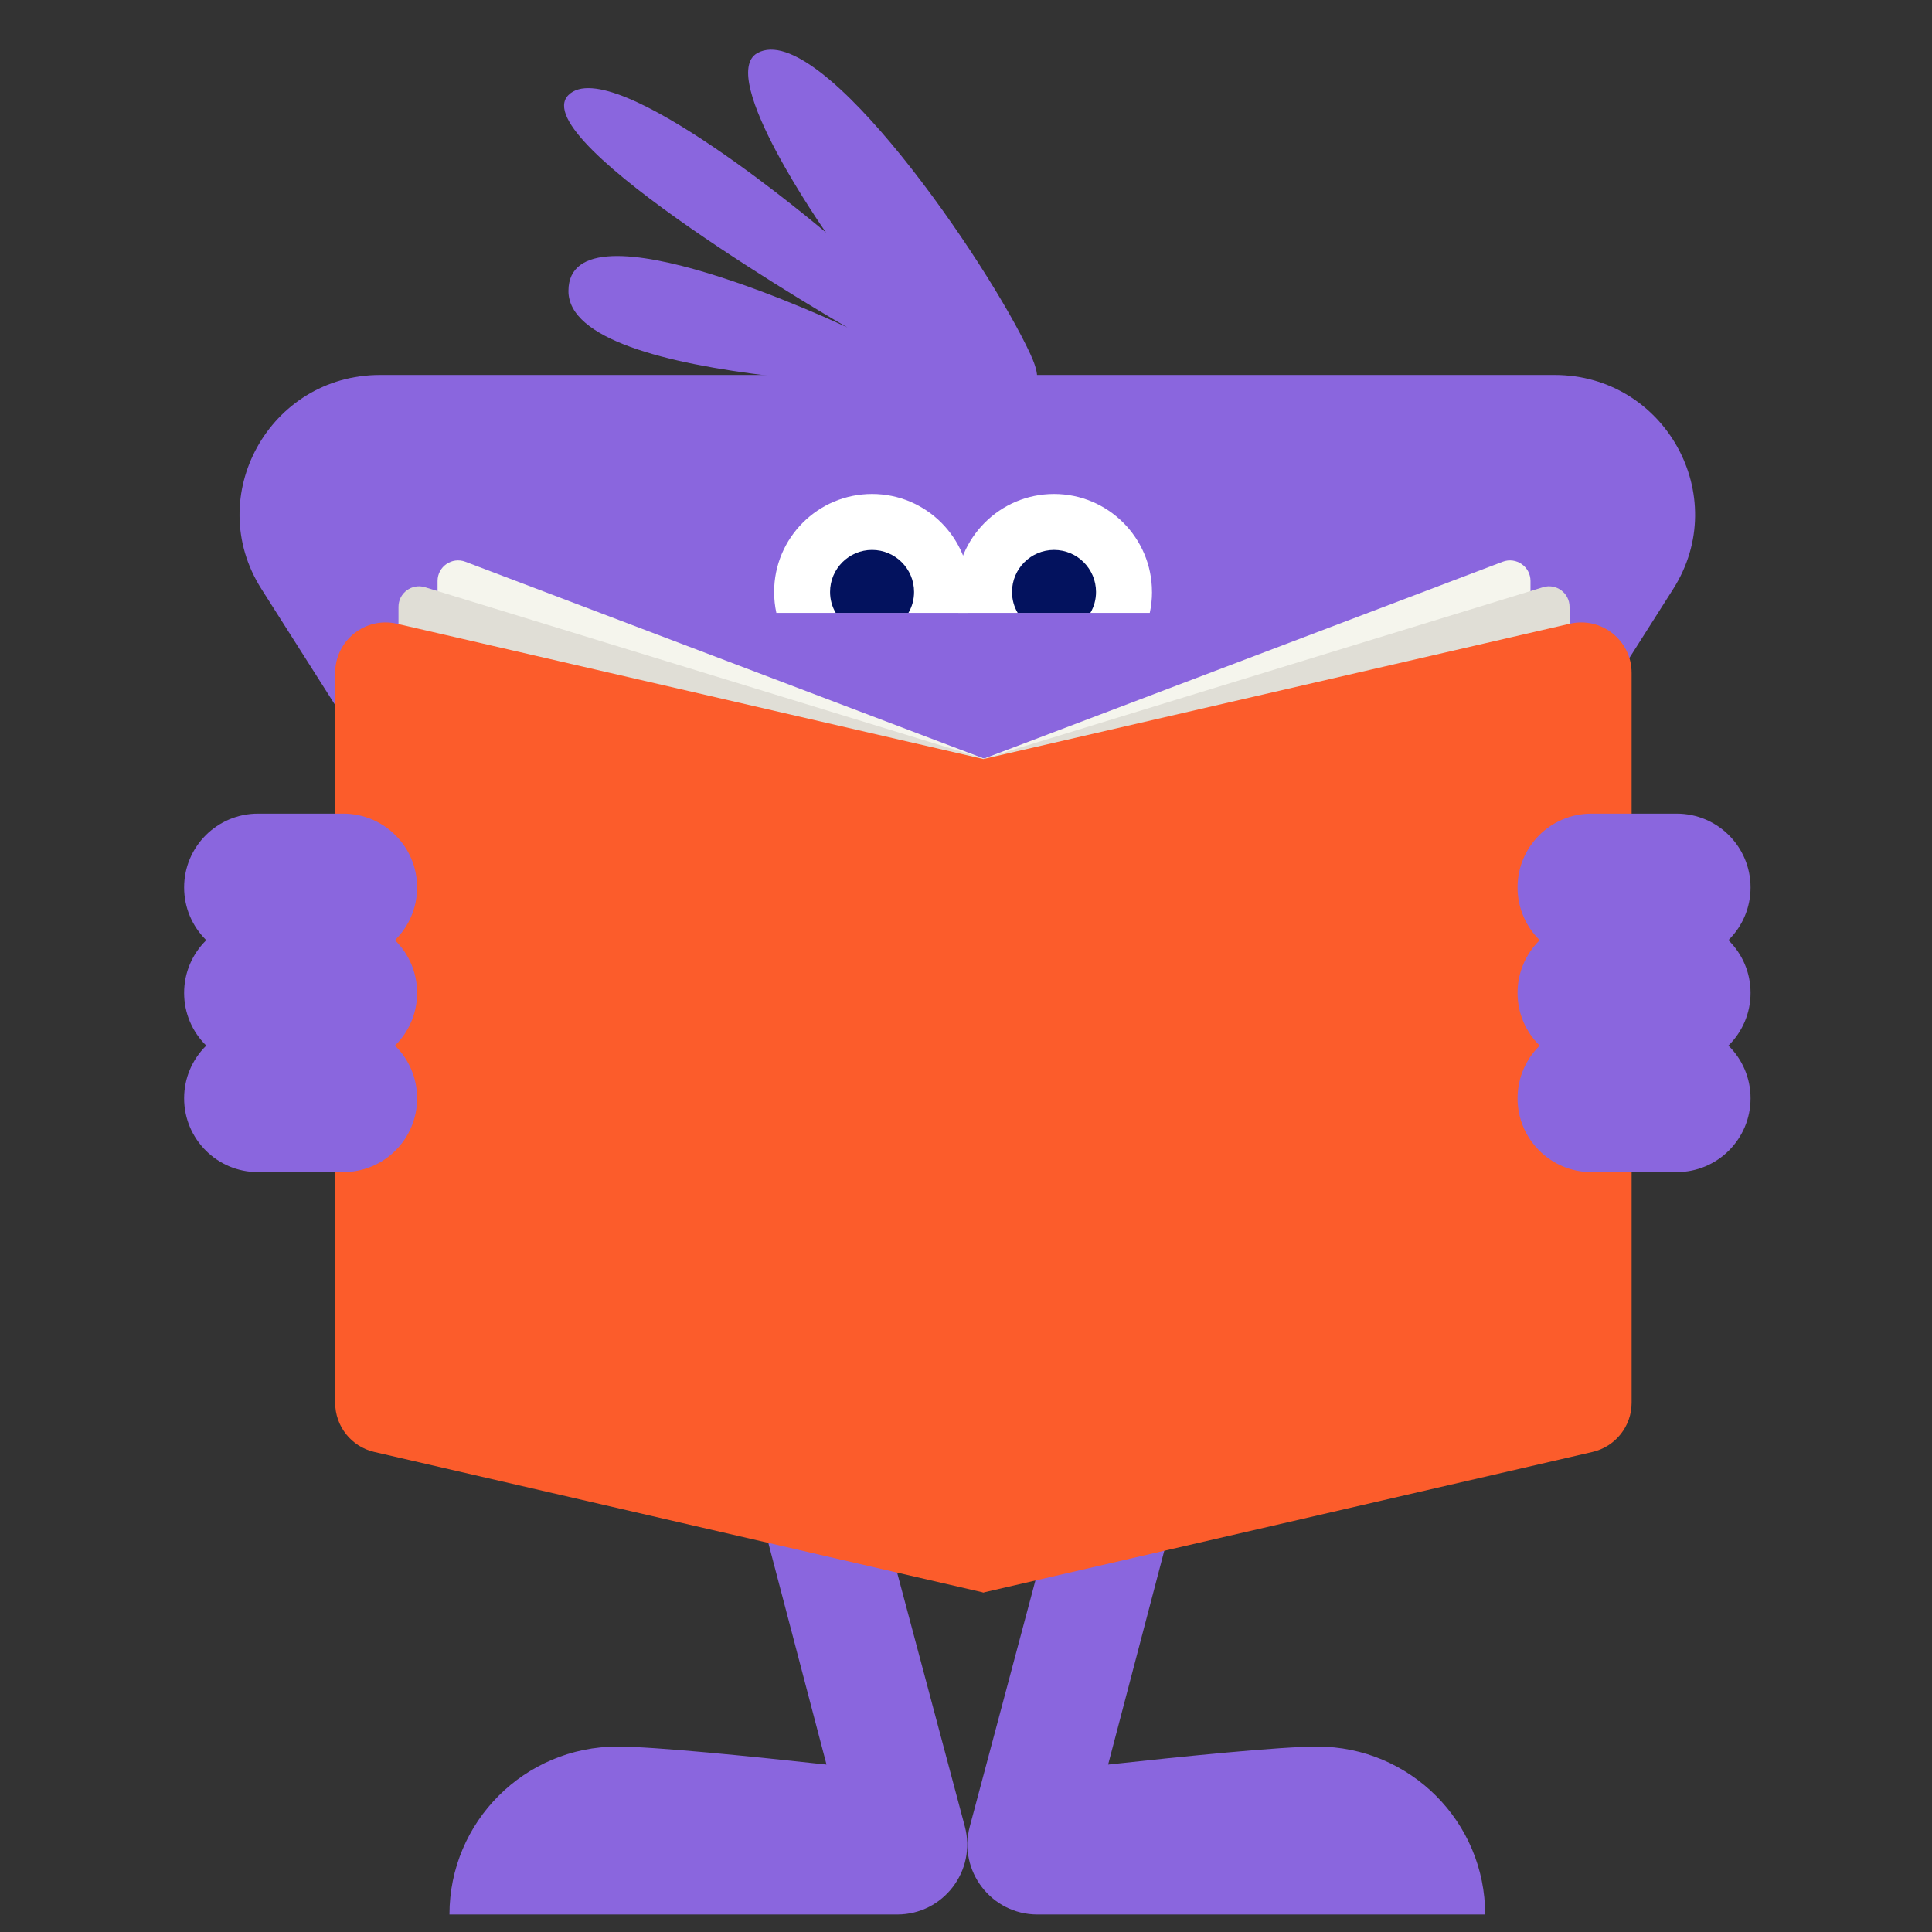<?xml version="1.0" encoding="UTF-8"?>
<svg id="Layer_1" data-name="Layer 1" xmlns="http://www.w3.org/2000/svg" xmlns:xlink="http://www.w3.org/1999/xlink" viewBox="0 0 500 500">
  <rect x="0" y="0" width="500" height="500" fill="#333333" stroke="none"/>
  <defs>
    <style>
      .cls-1, .cls-2, .cls-3 {
        fill: none;
      }

      .cls-4 {
        fill: #03125e;
      }

      .cls-5 {
        fill: #f5f5ed;
      }

      .cls-6 {
        fill: #fff;
      }

      .cls-7 {
        fill: #fc5c2b;
      }

      .cls-8 {
        fill: #e0ded6;
      }

      .cls-9 {
        fill: #8a66de;
      }

      .cls-2 {
        stroke: #001a5e;
        stroke-linecap: round;
        stroke-linejoin: round;
        stroke-width: 2.24px;
      }

      .cls-3 {
        clip-path: url(#clippath);
      }
    </style>
    <clipPath id="clippath">
      <rect class="cls-1" x="47.65" y="12.86" width="405.38" height="482.62"/>
    </clipPath>
  </defs>
  <g class="cls-3">
    <path class="cls-9" d="m266.64,91.61c-10.87-23.54-54.33-86.93-70.63-77.88-10.68,5.93,17.76,46.45,17.76,46.45,0,0-55.22-47.01-66.66-35.58-11.77,11.77,72.2,60.15,72.2,60.15,0,0-72.2-34.32-72.2-9.44s100.65,25.35,117.72,25.35c5.43,0,3.5-5.39,1.81-9.05"/>
    <path class="cls-9" d="m219.64,391.72L67.66,152.43c-15.27-24.04,2.1-55.39,30.7-55.39h303.96c28.6,0,45.97,31.35,30.7,55.39l-151.98,239.29c-14.25,22.43-47.15,22.43-61.4,0"/>
    <path class="cls-9" d="m249.7,472.7l-48.93-183.48c-1.74-6.53-7.65-11.07-14.41-11.07-9.77,0-16.9,9.24-14.42,18.7l41.96,159.82c-19.44-2.12-44.63-4.66-54.11-4.66-24,0-43.47,19.46-43.47,43.46h115.88c11.9,0,20.56-11.28,17.5-22.78"/>
    <path class="cls-9" d="m250.98,472.7l48.93-183.48c1.74-6.53,7.65-11.07,14.41-11.07,9.77,0,16.9,9.24,14.42,18.7l-41.96,159.82c19.44-2.12,44.63-4.66,54.11-4.66,24.01,0,43.47,19.46,43.47,43.46h-115.88c-11.9,0-20.57-11.28-17.5-22.78"/>
    <path class="cls-2" d="m189.89,197.77c15.73,18.8,37.01,30.36,60.46,30.36s44.72-11.56,60.46-30.36"/>
    <path class="cls-5" d="m254.7,196.34l-134.26-50.96c-3.48-1.32-7.2,1.25-7.2,4.97v187.89l141.46,31.52v-173.42Z"/>
    <path class="cls-8" d="m254.7,196.34l-144.7-44.37c-3.42-1.05-6.87,1.51-6.87,5.08v188.4l151.57,33.78v-182.9Z"/>
    <path class="cls-5" d="m254.63,196.34l134.26-50.96c3.48-1.32,7.2,1.25,7.2,4.97v187.89l-141.46,31.52v-173.42Z"/>
    <path class="cls-8" d="m254.63,196.34l144.7-44.37c3.42-1.05,6.87,1.51,6.87,5.08v188.4l-151.57,33.78v-182.9Z"/>
    <path class="cls-7" d="m406.27,161.42l-151.77,35.02-151.77-35.02c-8.18-1.89-15.99,4.33-15.99,12.72v188.9c0,6.08,4.2,11.36,10.12,12.72l157.49,36.34v.07l.15-.03.15.03v-.07l157.49-36.34c5.92-1.37,10.12-6.64,10.12-12.72v-188.9c0-8.4-7.81-14.61-15.99-12.72"/>
    <path class="cls-9" d="m392.74,229.67h0c0-10.55,8.55-19.1,19.1-19.1h22.1c10.55,0,19.1,8.55,19.1,19.1s-8.55,19.1-19.1,19.1h-22.1c-10.55,0-19.1-8.55-19.1-19.1"/>
    <path class="cls-9" d="m392.74,256.96h0c0-10.55,8.55-19.1,19.1-19.1h22.1c10.55,0,19.1,8.55,19.1,19.1s-8.55,19.1-19.1,19.1h-22.1c-10.55,0-19.1-8.55-19.1-19.1"/>
    <path class="cls-9" d="m392.74,284.24h0c0-10.55,8.55-19.1,19.1-19.1h22.1c10.55,0,19.1,8.55,19.1,19.1s-8.55,19.1-19.1,19.1h-22.1c-10.55,0-19.1-8.55-19.1-19.1"/>
    <path class="cls-9" d="m47.65,229.67h0c0-10.55,8.55-19.1,19.1-19.1h22.1c10.55,0,19.1,8.55,19.1,19.1s-8.55,19.1-19.1,19.1h-22.1c-10.55,0-19.1-8.55-19.1-19.1"/>
    <path class="cls-9" d="m47.65,256.96h0c0-10.55,8.55-19.1,19.1-19.1h22.1c10.55,0,19.1,8.55,19.1,19.1s-8.55,19.1-19.1,19.1h-22.1c-10.55,0-19.1-8.55-19.1-19.1"/>
    <path class="cls-9" d="m47.65,284.24h0c0-10.55,8.55-19.1,19.1-19.1h22.1c10.55,0,19.1,8.55,19.1,19.1s-8.55,19.1-19.1,19.1h-22.1c-10.55,0-19.1-8.55-19.1-19.1"/>
    <path class="cls-6" d="m251.05,153.19c0,1.86-.2,3.68-.58,5.43h-49.55c-.38-1.76-.58-3.57-.58-5.43,0-14,11.35-25.35,25.35-25.35s25.35,11.36,25.35,25.35"/>
    <path class="cls-4" d="m236.56,153.19c0,1.99-.52,3.84-1.47,5.43h-18.8c-.94-1.59-1.47-3.44-1.47-5.43,0-5.99,4.87-10.87,10.87-10.87s10.87,4.87,10.87,10.87"/>
    <path class="cls-6" d="m298.14,153.19c0,1.86-.2,3.68-.58,5.43h-49.55c-.38-1.76-.58-3.57-.58-5.43,0-14,11.35-25.35,25.35-25.35s25.35,11.36,25.35,25.35"/>
    <path class="cls-4" d="m283.65,153.19c0,1.99-.52,3.84-1.47,5.43h-18.8c-.94-1.59-1.47-3.44-1.47-5.43,0-5.99,4.87-10.87,10.87-10.87s10.87,4.87,10.87,10.87"/>
  </g>
</svg>